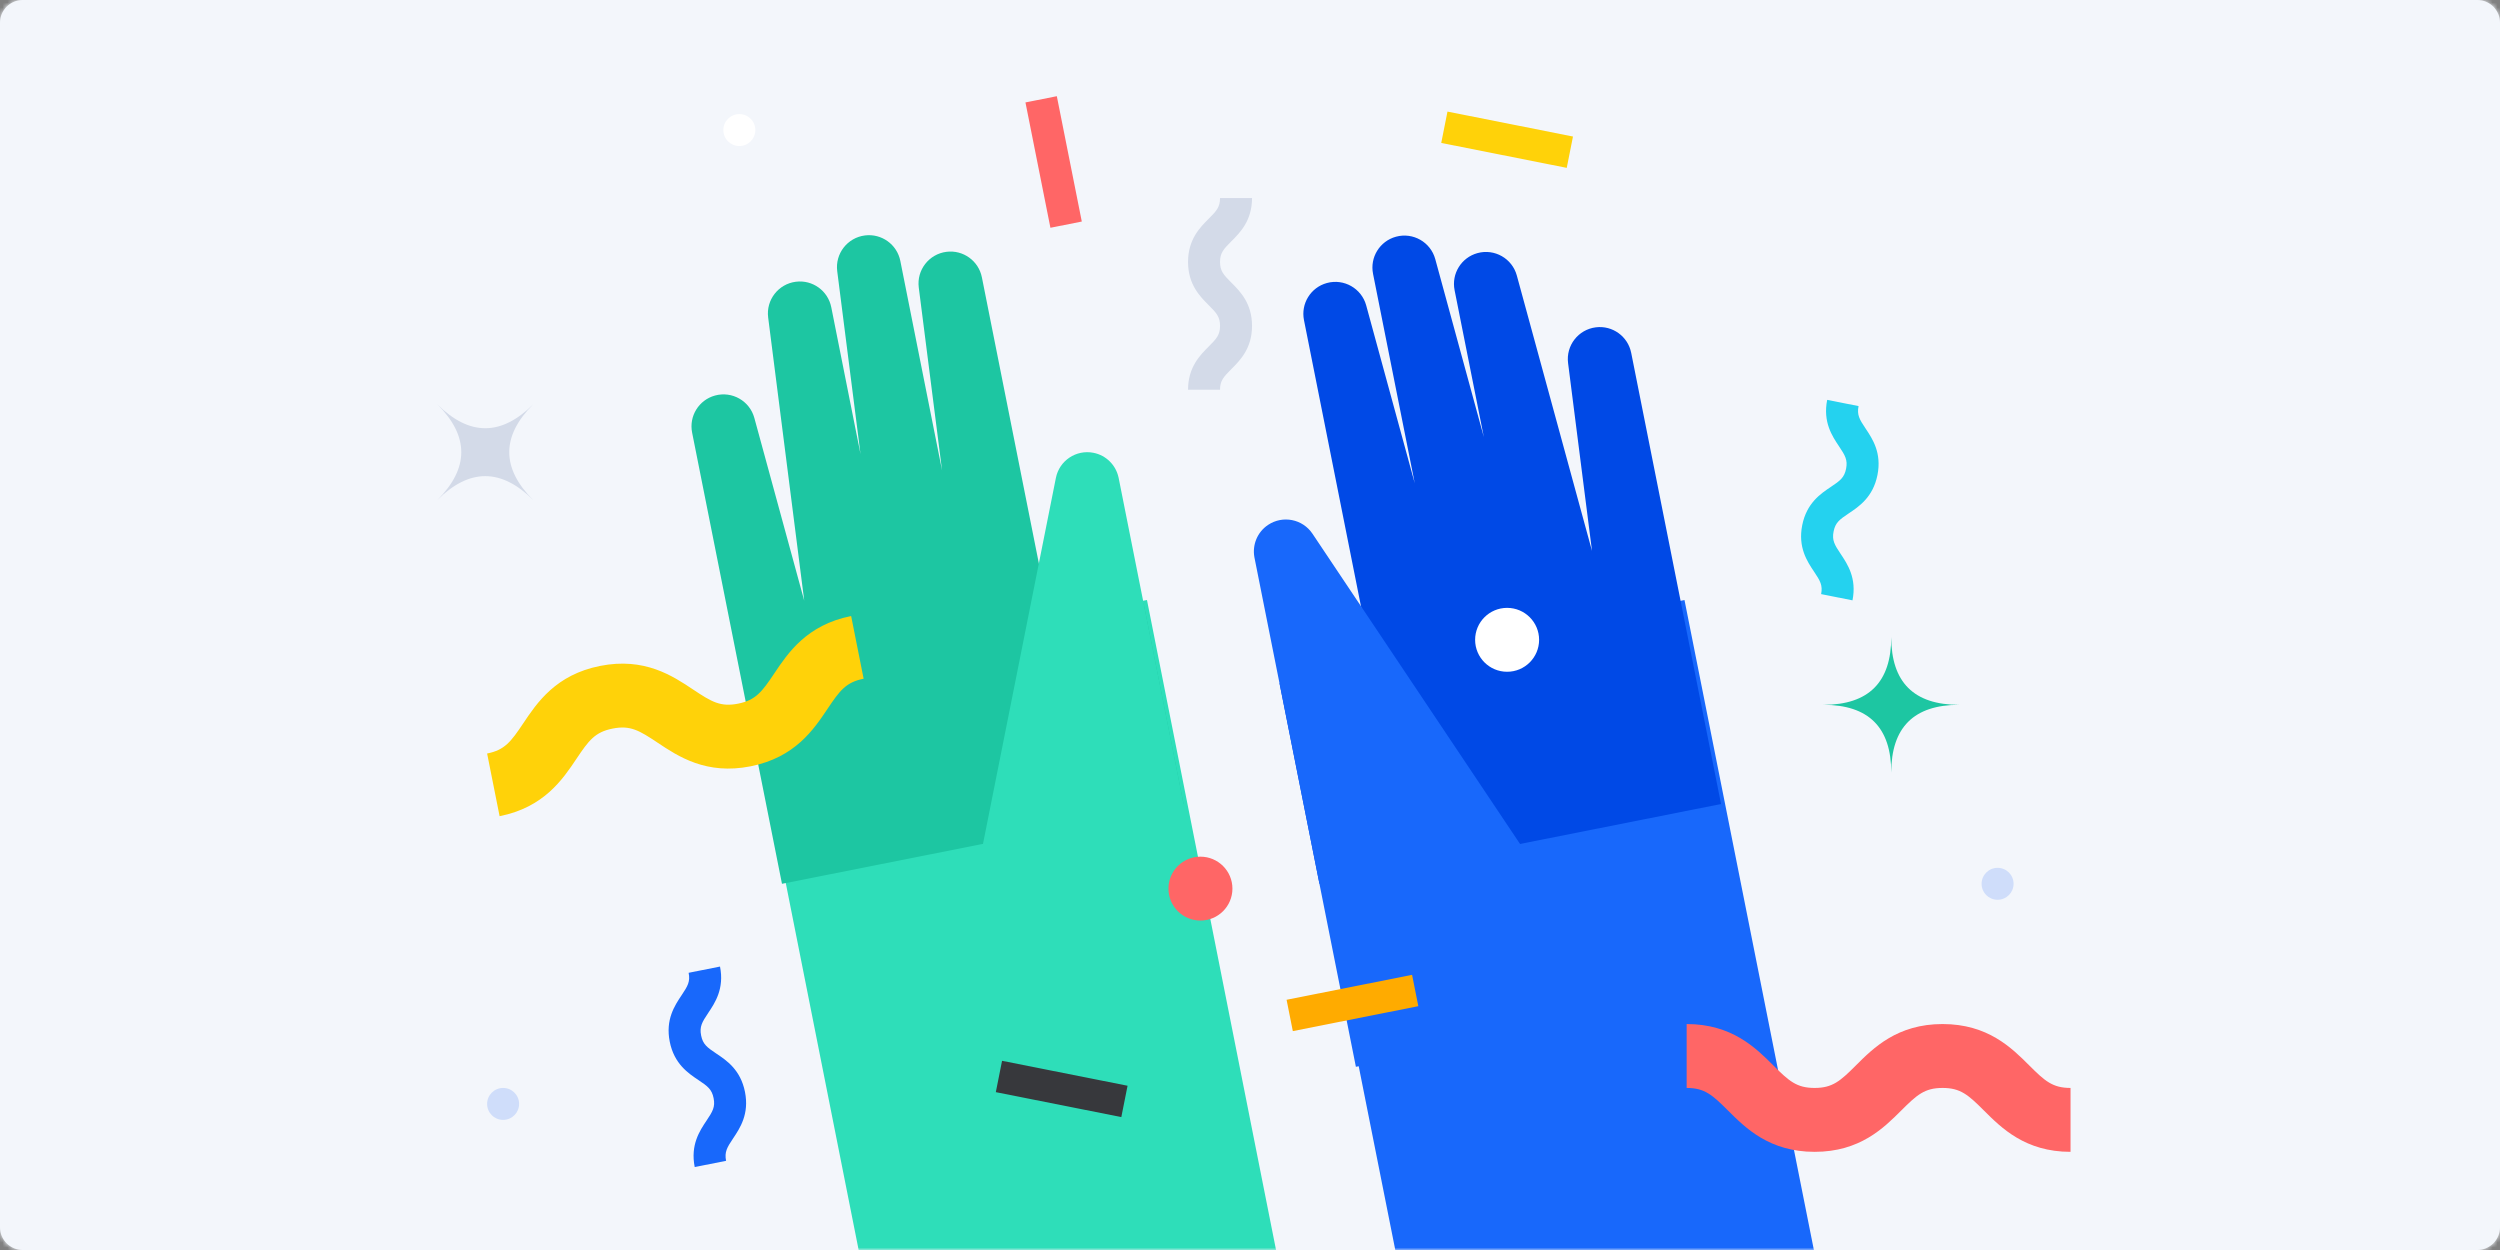 <?xml version="1.0" encoding="UTF-8"?>
<svg width="508px" height="254px" viewBox="0 0 508 254" version="1.1" xmlns="http://www.w3.org/2000/svg" xmlns:xlink="http://www.w3.org/1999/xlink">
    <rect x="0" y="0" width="508" height="254" fill="#808080" stroke="none"/>
    <title>history/2018</title>
    <defs>
        <path d="M1.68059829e-12,249.375 C1.68031467e-12,251.929 2.073,254 4.625,254 L503.375,254 C505.929,254 508,251.937 508,249.375 L508,4.625 C508,2.071 505.927,0 503.375,0 L4.625,0 C2.071,0 1.70805536e-12,2.063 1.70777089e-12,4.625 L1.68059829e-12,249.375 Z" id="path-1"></path>
    </defs>
    <g id="history/2018" stroke="none" stroke-width="1" fill="none" fill-rule="evenodd">
        <g id="Group-4">
            <mask id="mask-2" fill="white">
                <use xlink:href="#path-1"></use>
            </mask>
            <use id="Mask" fill="#F3F6FB" transform="translate(254, 127) scale(-1, 1) translate(-254, -127) " xlink:href="#path-1"></use>
            <g id="Group-45" mask="url(#mask-2)">
                <g transform="translate(-6.887, 0)">
                    <polygon id="Fill-1" fill="#F3F6FB" points="0.422 260.465 520.429 260.465 520.429 0 0.422 0"></polygon>
                    <polygon id="Fill-2" fill="#2EDEB9" points="158.363 138.176 174.592 219.903 211.626 406.4 293.214 390.143 256.18 203.646 239.952 121.92"></polygon>
                    <polygon id="Fill-3" fill="#1868FB" points="365.45 203.673 349.174 121.92 267.353 138.182 283.628 219.934 320.382 404.553 402.203 388.291"></polygon>
                    <g id="Group-44" stroke-width="1" fill="none" transform="translate(95.556, 19.396)">
                        <path d="M242.786,52.291 C242.128,48.973 239.002,46.684 235.592,47.117 C232.03,47.57 229.51,50.82 229.964,54.376 L234.827,92.554 L219.549,36.587 C218.604,33.128 215.031,31.088 211.567,32.031 C208.251,32.934 206.239,36.244 206.903,39.561 L206.901,39.561 L212.846,69.409 L202.978,33.259 C202.033,29.8 198.46,27.76 194.997,28.703 C191.68,29.606 189.669,32.917 190.333,36.233 L190.331,36.234 L198.812,78.816 L188.944,42.667 C187.999,39.208 184.426,37.168 180.962,38.111 C177.646,39.014 175.635,42.324 176.298,45.64 L176.297,45.641 L190.247,115.682 L171.326,119.441 L179.442,160.193 L261.049,143.981 L252.933,103.23 L242.788,52.291 L242.786,52.291 Z" id="Fill-4" fill="#0049E6"></path>
                        <path d="M166.219,93.798 C165.782,91.338 166.794,88.739 169.008,87.261 C171.993,85.27 176.03,86.072 178.024,89.053 L243.031,186.217 L186.848,197.378 L166.217,93.799 L166.219,93.798 Z" id="Fill-6" fill="#1868FB"></path>
                        <path d="M51.969,68.503 C51.305,65.186 53.317,61.876 56.633,60.973 C60.097,60.03 63.67,62.07 64.614,65.529 L74.75,102.659 L67.42,45.113 C66.967,41.556 69.487,38.306 73.048,37.853 C76.458,37.42 79.585,39.709 80.242,43.027 L80.244,43.027 L86.188,72.874 L81.454,35.705 C81.001,32.149 83.521,28.898 87.082,28.446 C90.492,28.013 93.619,30.302 94.277,33.62 L94.278,33.62 L102.759,76.202 L98.024,39.033 C97.572,35.476 100.091,32.226 103.653,31.773 C107.063,31.34 110.189,33.63 110.847,36.947 L110.849,36.947 L124.799,106.989 L143.72,103.23 L151.836,143.981 L70.229,160.193 L62.113,119.442 L51.967,68.503 L51.969,68.503 Z" id="Fill-8" fill="#1DC6A2"></path>
                        <path d="M138.611,77.587 C138.073,75.146 136.142,73.133 133.531,72.614 C130.01,71.914 126.587,74.198 125.887,77.715 L103.06,192.328 L159.243,181.167 L138.614,77.587 L138.611,77.587 Z" id="Fill-10" fill="#2EDEB9"></path>
                        <path d="M19.687,82.226 C13.187,75.734 6.687,75.734 0.186,82.226 C6.687,75.734 6.687,69.242 0.186,62.75 C6.687,69.242 13.187,69.242 19.687,62.75 C13.187,69.242 13.187,75.734 19.687,82.226" id="Fill-12" fill="#D3DAE8"></path>
                        <polygon id="Fill-14" fill="#37383C" points="139.183 207.595 113.681 202.529 114.949 196.162 140.452 201.228"></polygon>
                        <path d="M63.854,136.32 C54.837,138.111 49.125,134.299 44.955,131.516 C41.207,129.015 39.399,127.939 35.815,128.651 C32.231,129.363 30.973,131.048 28.469,134.791 C25.682,138.956 21.866,144.661 12.849,146.452 L10.313,133.718 C13.897,133.006 15.155,131.321 17.659,127.578 C20.446,123.412 24.262,117.708 33.279,115.917 C42.295,114.125 48.007,117.937 52.178,120.72 C55.926,123.221 57.734,124.297 61.317,123.585 C64.901,122.873 66.159,121.188 68.664,117.445 C71.45,113.28 75.267,107.575 84.283,105.784 L86.82,118.519 C83.236,119.231 81.978,120.916 79.473,124.659 C76.687,128.824 72.87,134.529 63.854,136.32" id="Fill-16" fill="#FFD209"></path>
                        <path d="M306.062,188.69 C296.869,188.69 292.011,193.541 288.464,197.083 C285.277,200.267 283.714,201.674 280.06,201.674 C276.406,201.674 274.843,200.267 271.656,197.083 C268.109,193.541 263.251,188.69 254.058,188.69 L254.058,201.674 C257.712,201.674 259.275,203.081 262.462,206.265 C266.009,209.807 270.867,214.658 280.06,214.658 C289.253,214.658 294.111,209.807 297.657,206.265 C300.845,203.081 302.408,201.674 306.062,201.674 C309.716,201.674 311.279,203.081 314.466,206.265 C318.013,209.807 322.871,214.658 332.064,214.658 L332.064,201.674 C328.41,201.674 326.847,200.267 323.659,197.083 C320.112,193.541 315.255,188.69 306.062,188.69" id="Fill-18" fill="#FF6666"></path>
                        <path d="M292.83,77.125 C291.933,81.628 289.077,83.533 286.992,84.925 C285.118,86.175 284.274,86.804 283.918,88.593 C283.561,90.383 284.1,91.286 285.352,93.157 C286.746,95.24 288.654,98.092 287.757,102.595 L281.382,101.328 C281.738,99.539 281.199,98.636 279.947,96.764 C278.554,94.681 276.646,91.829 277.542,87.327 C278.439,82.824 281.295,80.919 283.38,79.527 C285.254,78.277 286.098,77.648 286.454,75.859 C286.811,74.069 286.272,73.166 285.02,71.295 C283.626,69.212 281.718,66.36 282.615,61.857 L288.991,63.124 C288.634,64.913 289.173,65.816 290.425,67.688 C291.818,69.77 293.727,72.623 292.83,77.125" id="Fill-20" fill="#24D2EF"></path>
                        <path d="M152.742,33.835 C152.742,38.425 155.171,40.851 156.944,42.622 C158.538,44.214 159.242,44.994 159.242,46.819 C159.242,48.644 158.538,49.424 156.944,51.016 C155.171,52.787 152.742,55.213 152.742,59.803 L159.242,59.803 C159.242,57.979 159.947,57.198 161.541,55.606 C163.314,53.835 165.743,51.41 165.743,46.819 C165.743,42.228 163.314,39.803 161.541,38.031 C159.947,36.44 159.242,35.659 159.242,33.835 C159.242,32.01 159.947,31.23 161.541,29.638 C163.314,27.867 165.743,25.441 165.743,20.85 L159.242,20.85 C159.242,22.675 158.538,23.456 156.944,25.047 C155.171,26.818 152.742,29.244 152.742,33.835" id="Fill-22" fill="#D3DAE8"></path>
                        <path d="M62.71,202.479 C61.814,197.976 58.958,196.071 56.872,194.679 C54.999,193.429 54.155,192.8 53.799,191.011 C53.442,189.221 53.981,188.318 55.233,186.447 C56.627,184.364 58.535,181.512 57.638,177.009 L51.262,178.276 C51.619,180.065 51.08,180.968 49.828,182.84 C48.435,184.923 46.526,187.775 47.423,192.277 C48.32,196.779 51.176,198.685 53.261,200.077 C55.135,201.327 55.979,201.956 56.335,203.745 C56.692,205.535 56.153,206.438 54.901,208.309 C53.507,210.392 51.599,213.244 52.496,217.747 L58.871,216.48 C58.515,214.691 59.054,213.788 60.306,211.916 C61.699,209.834 63.607,206.981 62.71,202.479" id="Fill-24" fill="#1868FB"></path>
                        <path d="M309.422,123.826 C300.23,123.826 295.633,128.417 295.633,137.598 C295.633,128.417 291.036,123.826 281.843,123.826 C291.036,123.826 295.633,119.236 295.633,110.055 C295.633,119.236 300.23,123.826 309.422,123.826" id="Fill-26" fill="#1DC6A2"></path>
                        <path d="M161.76,161.17 C161.76,164.755 158.85,167.662 155.26,167.662 C151.67,167.662 148.759,164.755 148.759,161.17 C148.759,157.584 151.67,154.678 155.26,154.678 C158.85,154.678 161.76,157.584 161.76,161.17" id="Fill-28" fill="#FF6666"></path>
                        <path d="M224.077,110.615 C224.077,114.2 221.166,117.107 217.576,117.107 C213.986,117.107 211.076,114.2 211.076,110.615 C211.076,107.029 213.986,104.123 217.576,104.123 C221.166,104.123 224.077,107.029 224.077,110.615" id="Fill-30" fill="#FFFFFF"></path>
                        <polygon id="Fill-32" fill="#FFD209" points="229.693 14.714 204.191 9.648 205.459 3.28 230.961 8.346"></polygon>
                        <polygon id="Fill-34" fill="#FFAB00" points="198.266 178.692 172.764 183.758 174.032 190.125 199.534 185.059"></polygon>
                        <polygon id="Fill-36" fill="#FF6666" points="131.151 25.62 126.078 0.151 119.703 1.417 124.775 26.887"></polygon>
                        <path d="M64.817,7.032 C64.817,8.825 63.362,10.278 61.567,10.278 C59.772,10.278 58.317,8.825 58.317,7.032 C58.317,5.24 59.772,3.786 61.567,3.786 C63.362,3.786 64.817,5.24 64.817,7.032" id="Fill-38" fill="#FFFFFF"></path>
                        <path d="M320.491,160.193 C320.491,161.986 319.036,163.439 317.241,163.439 C315.446,163.439 313.991,161.986 313.991,160.193 C313.991,158.4 315.446,156.947 317.241,156.947 C319.036,156.947 320.491,158.4 320.491,160.193" id="Fill-40" fill="#CFDDFA"></path>
                        <path d="M16.813,204.92 C16.813,206.713 15.358,208.166 13.563,208.166 C11.768,208.166 10.313,206.713 10.313,204.92 C10.313,203.127 11.768,201.674 13.563,201.674 C15.358,201.674 16.813,203.127 16.813,204.92" id="Fill-42" fill="#CFDDFA"></path>
                    </g>
                </g>
            </g>
        </g>
    </g>
</svg>
